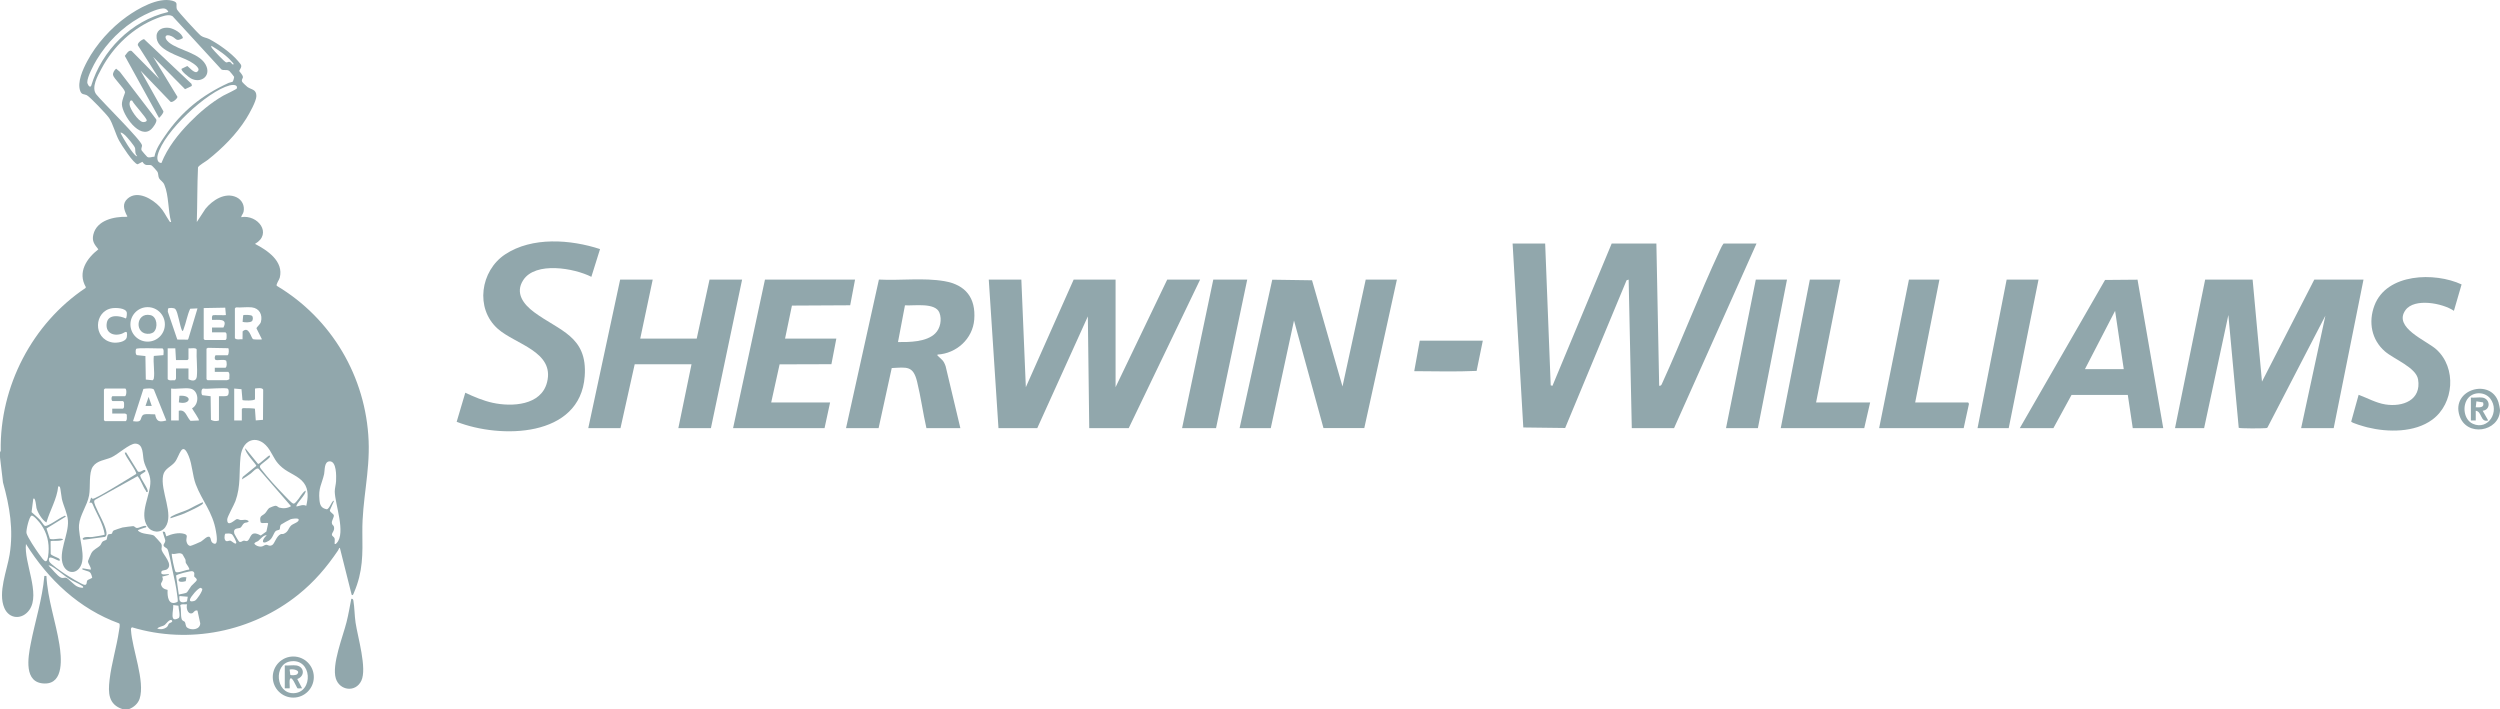 <svg width="208" height="59" viewBox="0 0 208 59" fill="none" xmlns="http://www.w3.org/2000/svg">
<path d="M23.029 23.783C22.946 23.652 23.228 23.295 23.276 23.105C23.622 21.741 22.244 20.822 21.216 20.291C22.692 19.445 21.451 17.824 20.063 18.068C20.098 17.897 20.227 17.796 20.267 17.609C20.372 17.112 20.13 16.624 19.672 16.409C18.726 15.965 17.678 16.654 17.093 17.374L16.374 18.472C16.423 16.958 16.404 15.434 16.474 13.925C16.548 13.752 17.107 13.446 17.291 13.3C18.503 12.341 19.666 11.183 20.49 9.864C20.73 9.481 21.334 8.408 21.331 7.992C21.329 7.415 20.922 7.472 20.587 7.237C20.519 7.19 20.172 6.858 20.149 6.808C20.059 6.612 20.225 6.53 20.21 6.399C20.189 6.225 19.994 6.046 19.899 5.906C20.165 5.456 20.124 5.459 19.804 5.077C19.245 4.408 18.154 3.63 17.375 3.237C17.164 3.131 16.936 3.129 16.717 2.972C16.505 2.821 14.754 0.909 14.713 0.764C14.608 0.386 14.878 0.201 14.323 0.057C13.143 -0.246 11.469 0.722 10.533 1.392C9.23 2.325 8.009 3.675 7.255 5.096C6.902 5.76 6.391 6.852 6.684 7.593C6.804 7.896 7 7.812 7.221 7.92C7.481 8.048 8.877 9.521 9.076 9.816C9.397 10.292 9.6 11.13 9.907 11.697C10.093 12.043 11.116 13.637 11.453 13.668L11.848 13.462C12.113 13.874 12.319 13.671 12.584 13.747C12.66 13.769 13.077 14.241 13.112 14.317C13.182 14.463 13.153 14.673 13.235 14.83C13.329 15.008 13.562 15.101 13.675 15.371C14.056 16.283 13.969 17.511 14.239 18.471C14.12 18.497 14.105 18.413 14.055 18.339C13.795 17.953 13.627 17.561 13.289 17.201C12.684 16.554 11.449 15.813 10.635 16.508C10.139 16.932 10.31 17.438 10.551 17.923C10.578 17.977 10.647 17.965 10.55 18.039C9.492 18.011 8.046 18.317 7.764 19.521C7.635 20.074 7.862 20.34 8.182 20.744C7.206 21.501 6.435 22.654 7.139 23.88L7.123 23.955C2.691 26.917 -0.028 32.14 0.06 37.499L0 37.639V38.043L0.247 40.134C0.804 42.126 1.135 44.075 0.799 46.147C0.585 47.466 -0.191 49.301 0.361 50.584C0.772 51.537 1.864 51.571 2.446 50.741C3.39 49.396 1.974 46.79 2.161 45.26C4.014 48.229 6.589 50.66 9.917 51.869C10.013 51.959 9.922 52.334 9.899 52.489C9.702 53.835 9.275 55.199 9.117 56.555C8.991 57.635 9.003 58.619 10.204 59.001H10.723C11.117 58.859 11.484 58.54 11.616 58.135C12.09 56.679 10.997 54.01 10.9 52.439C10.894 52.335 10.876 52.25 10.986 52.191C15.73 53.629 20.975 52.56 24.817 49.474C26.151 48.402 27.168 47.21 28.124 45.798C28.162 45.742 28.263 45.411 28.305 45.694L29.256 49.477C29.359 49.598 29.413 49.395 29.446 49.318C30.213 47.532 30.169 46.12 30.148 44.253C30.12 41.679 30.778 39.302 30.67 36.683C30.451 31.357 27.589 26.494 23.029 23.783ZM19.543 25.66L19.63 25.573C20.051 25.609 20.546 25.523 20.956 25.573C21.584 25.649 21.863 26.191 21.707 26.787C21.653 26.993 21.33 27.226 21.34 27.323L21.792 28.228C21.75 28.27 21.104 28.251 21.052 28.219C20.889 28.12 20.715 27.083 20.186 27.573L20.178 28.229C19.972 28.203 19.696 28.306 19.544 28.142L19.543 25.66ZM19.486 32.328L20.094 32.382L20.173 33.284C20.249 33.337 21.111 33.356 21.215 33.223V32.328C21.373 32.301 21.831 32.227 21.897 32.424L21.881 34.93L21.28 34.978L21.21 34.008C21.183 33.968 20.304 33.947 20.251 33.957C20.191 33.969 20.155 33.972 20.12 34.032V34.984H19.486V32.328ZM18.938 29.556H17.958C17.874 29.556 17.816 29.859 17.926 29.935C18.061 30.029 18.648 29.853 18.827 30.014C18.861 30.195 18.911 30.463 18.765 30.595H17.871V30.942H18.996C19.155 31.084 19.058 31.344 19.085 31.541C19.079 31.566 18.896 31.634 18.88 31.634H17.266L17.18 31.548V29.007L17.295 28.939L18.99 28.971C19.059 29.021 19.06 29.493 18.938 29.556ZM16.949 25.631L18.74 25.598L18.794 26.209C18.756 26.247 17.794 26.196 17.726 26.225C17.588 26.284 17.649 26.497 17.64 26.613C18.14 26.638 18.993 26.448 18.591 27.248H17.64V27.652H18.764L18.842 27.747C18.858 27.82 18.854 27.895 18.854 27.969C18.854 28.088 18.873 28.214 18.764 28.287H17.035L16.948 28.2L16.949 25.631ZM16.546 34.983L15.853 35.015C15.521 34.697 15.457 34.038 14.873 34.175V34.984H14.238V32.328C14.713 32.388 15.375 32.248 15.824 32.328C16.541 32.456 16.628 33.612 15.978 33.973C16.043 34.123 16.619 34.908 16.544 34.984L16.546 34.983ZM17.584 3.807C18.186 4.169 18.862 4.622 19.313 5.164C19.367 5.229 19.452 5.258 19.427 5.366C19.27 5.381 19.269 5.177 19.097 5.148C18.996 5.13 18.91 5.201 18.823 5.194C18.708 5.185 17.785 4.203 17.667 4.042C17.609 3.963 17.559 3.92 17.584 3.807ZM7.262 6.84C7.258 6.393 7.802 5.372 8.047 4.967C8.914 3.533 10.133 2.304 11.592 1.474C12.071 1.201 13.002 0.739 13.536 0.702C13.704 0.691 13.853 0.745 13.951 0.891C13.991 0.951 14.042 0.936 13.951 1.009C10.934 1.717 8.464 4.21 7.579 7.156C7.452 7.342 7.263 6.996 7.261 6.84H7.262ZM11.155 12.815C10.994 12.646 10.779 12.319 10.642 12.116C10.564 12.002 9.988 11.069 10.032 11.024C10.162 11.038 10.317 11.164 10.409 11.252C10.575 11.412 11.207 12.148 11.239 12.326C11.283 12.566 11.201 12.759 11.415 12.986C11.354 13.045 11.2 12.861 11.155 12.815ZM12.246 13.049C12.217 13.03 11.804 12.555 11.789 12.523C11.707 12.349 11.824 12.242 11.816 12.095C11.796 11.697 8.47 8.442 8.017 7.86C7.555 7.295 8.144 6.273 8.445 5.711C9.443 3.839 11.085 2.287 13.074 1.514C13.423 1.379 14.034 1.136 14.358 1.35L18.416 5.773C18.643 5.906 18.857 5.739 19.086 5.91C19.128 5.942 19.47 6.358 19.477 6.388C19.494 6.451 19.397 6.762 19.357 6.796C19.317 6.83 19.117 6.854 19.025 6.896C16.795 7.921 15.127 9.253 13.732 11.294C13.368 11.827 12.967 12.392 12.848 13.037C12.642 13.028 12.428 13.174 12.246 13.049ZM13.43 13.563C13.075 13.55 13.051 13.175 13.126 12.882C13.612 10.979 17.221 7.598 19.114 7.103C19.3 7.054 19.797 7.004 19.71 7.348C19.689 7.434 18.769 7.848 18.582 7.955C17.555 8.543 16.594 9.356 15.774 10.195C14.815 11.176 13.943 12.277 13.43 13.563ZM13.976 25.684C14.047 25.584 14.49 25.6 14.589 25.713C14.819 25.976 14.957 27.163 15.162 27.535C15.251 27.527 15.251 27.448 15.274 27.388C15.488 26.836 15.574 26.228 15.823 25.687L16.432 25.658L15.671 28.191L15.625 28.26L14.752 28.251L13.963 25.935L13.976 25.684ZM13.951 28.979H14.586L14.643 29.96H15.594L15.681 29.874V28.979C15.838 29.008 16.307 28.898 16.364 29.074C16.325 29.791 16.445 30.617 16.376 31.321C16.335 31.733 15.985 31.716 15.681 31.548V30.654H14.643V31.491C14.643 31.507 14.584 31.626 14.546 31.637C14.351 31.614 14.092 31.707 13.951 31.549V28.979ZM12.798 31.491C12.794 31.519 12.736 31.629 12.701 31.637L12.131 31.581L12.098 29.622L11.393 29.548C11.258 29.508 11.269 29.113 11.324 29.033C11.409 28.909 13.214 29.008 13.51 28.986C13.667 29.038 13.6 29.405 13.597 29.548L12.798 29.613C12.732 30.183 12.887 30.947 12.798 31.491ZM11.932 32.356C12.136 32.327 12.67 32.26 12.802 32.411L13.836 34.983C13.255 35.144 13.019 35.083 12.905 34.472C12.669 34.492 12.019 34.379 11.872 34.547C11.622 34.831 11.876 35.179 11.069 35.041L11.932 32.356ZM12.285 25.554C13.076 25.554 13.718 26.197 13.718 26.989C13.718 27.782 13.076 28.424 12.285 28.424C11.493 28.424 10.851 27.782 10.851 26.989C10.851 26.197 11.493 25.554 12.285 25.554ZM9.324 25.645C9.632 25.596 10.48 25.615 10.55 26.01C10.564 26.09 10.548 26.469 10.459 26.495C9.983 26.261 9.037 26.122 8.892 26.827C8.721 27.657 9.399 28.012 10.121 27.77C10.378 27.683 10.645 27.352 10.553 28.029C10.494 28.469 9.696 28.558 9.337 28.491C7.709 28.187 7.809 25.883 9.324 25.645ZM9.368 33.367H10.233L10.31 33.462C10.326 33.535 10.323 33.61 10.323 33.684C10.323 33.803 10.342 33.929 10.233 34.002H9.339V34.406H10.406C10.422 34.406 10.54 34.464 10.552 34.503C10.535 34.681 10.614 34.914 10.463 35.041H8.734L8.647 34.954V32.413L8.734 32.327H10.406C10.56 32.327 10.538 32.902 10.406 32.962H9.368C9.25 32.962 9.25 33.366 9.368 33.366V33.367ZM3.239 46.087C3.009 45.769 2.269 44.673 2.203 44.352C2.156 44.118 2.435 42.938 2.631 42.901C2.812 42.866 3.315 43.49 3.424 43.648C3.908 44.35 4.104 45.132 4.037 45.984C3.948 47.119 3.679 46.696 3.239 46.087ZM6.917 48.897C6.728 48.915 6.544 48.86 6.38 48.773C6.14 48.645 5.671 48.129 5.518 48.074C5.39 48.028 5.261 48.133 5.075 48.058C4.785 47.942 4.286 47.285 4.035 47.05C4.132 47.035 4.205 47.073 4.286 47.116C4.735 47.356 5.286 47.874 5.77 48.171C6.08 48.362 6.49 48.514 6.785 48.713C6.86 48.763 6.942 48.778 6.917 48.897ZM14.068 51.871C13.975 51.965 14.004 52.097 13.831 52.212C13.595 52.368 13.351 52.383 13.086 52.304C13.233 52.111 13.529 52.137 13.718 51.985C13.793 51.925 14.142 51.446 14.296 51.612C14.435 51.76 14.114 51.825 14.068 51.871ZM14.879 51.415C14.058 51.885 14.455 50.788 14.412 50.34L14.849 50.394C14.841 50.642 15.032 51.224 14.879 51.415ZM15.986 47.521C16.261 47.586 16.139 47.834 16.156 47.938C16.174 48.048 16.412 48.105 16.367 48.279C16.344 48.365 16.004 48.643 15.914 48.754C15.82 48.87 15.614 49.232 15.55 49.285C15.429 49.386 15.042 49.408 14.875 49.474L14.65 47.895C14.683 47.772 15.878 47.495 15.986 47.521ZM14.608 47.576C14.523 47.504 14.242 46.123 14.297 46.069C14.58 46.172 14.942 45.894 15.19 46.126C15.207 46.143 15.396 46.483 15.418 46.533C15.463 46.637 15.43 46.758 15.463 46.834C15.504 46.93 15.817 47.304 15.738 47.396C15.482 47.384 14.788 47.727 14.608 47.576ZM15.623 49.648L15.555 50.041C15.097 50.202 14.859 50.115 14.932 49.59L15.623 49.648ZM15.568 52.215C15.427 52.109 15.452 51.85 15.375 51.743C15.326 51.675 15.164 51.662 15.116 51.511C15.012 51.181 15.1 50.714 14.995 50.374C15.032 50.22 15.437 50.3 15.565 50.283C15.469 50.566 15.611 51.138 15.986 51.023C16.118 50.983 16.198 50.722 16.43 50.802L16.66 51.863C16.648 52.398 15.912 52.472 15.568 52.215ZM16.213 49.979C16.072 50.038 15.743 50.11 15.807 49.862C15.861 49.654 16.465 48.927 16.698 48.904L16.83 48.991C16.878 49.155 16.378 49.909 16.213 49.979ZM17.772 45.217C17.502 45.091 17.586 44.864 17.471 44.708C17.305 44.485 16.905 44.96 16.721 45.061C16.62 45.117 15.897 45.425 15.833 45.419C15.616 45.397 15.509 45.139 15.502 44.943C15.494 44.719 15.67 44.521 15.338 44.42C14.862 44.275 14.268 44.431 13.836 44.625L13.721 44.26L13.548 44.222C13.498 44.269 13.756 44.849 13.751 45.002C13.747 45.155 13.582 45.273 13.611 45.393C13.659 45.532 13.847 45.576 13.919 45.668C14.043 45.824 14.275 47.086 14.339 47.383C14.492 48.092 14.668 48.837 14.75 49.57C14.762 49.676 14.828 50.028 14.76 50.081C14.004 50.437 13.914 49.642 13.944 49.08C13.664 49.015 13.455 48.921 13.396 48.611C13.369 48.469 13.669 48.27 13.49 47.974L14.065 47.83C14.08 47.638 13.291 48.012 13.437 47.547C13.477 47.428 13.752 47.466 13.892 47.367C14.447 46.977 13.567 46.144 13.457 45.783C13.391 45.566 13.538 45.443 13.398 45.208C13.373 45.165 12.853 44.586 12.816 44.564C12.535 44.398 11.775 44.483 11.473 44.135C11.472 44.06 11.95 43.948 12.049 43.901C12.135 43.861 12.192 43.911 12.164 43.76C11.915 43.7 11.595 43.94 11.383 43.928C11.268 43.921 11.197 43.785 11.089 43.773C11.044 43.767 10.272 43.87 10.188 43.888C10.124 43.901 9.488 44.114 9.456 44.136C9.334 44.221 9.361 44.361 9.303 44.4C9.223 44.452 9.069 44.423 9.007 44.465C8.914 44.529 8.907 44.841 8.866 44.901C8.837 44.943 8.617 44.985 8.536 45.061C8.45 45.14 8.424 45.28 8.334 45.379C8.124 45.606 7.78 45.695 7.598 46.028C7.564 46.091 7.324 46.643 7.322 46.679C7.307 46.907 7.594 47.154 7.552 47.396L6.861 47.281C6.835 47.428 6.883 47.385 6.976 47.422C7.416 47.599 7.533 47.463 7.671 48.056C7.673 48.107 7.325 48.226 7.279 48.276C7.169 48.394 7.281 48.697 7.018 48.657C6.792 48.622 5.653 47.916 5.39 47.743C5.169 47.598 4.16 46.899 4.105 46.72C3.873 45.958 4.859 46.747 4.958 46.645C5.005 46.596 4.969 46.509 4.886 46.456C4.75 46.371 4.261 46.213 4.218 46.087L4.209 45.029C4.288 44.955 5.165 45.076 5.246 44.856C4.892 44.728 4.519 44.948 4.148 44.829L3.868 43.97L5.477 42.98C5.378 42.845 5.38 42.926 5.286 42.961C4.959 43.081 3.977 43.835 3.728 43.753C3.657 43.729 3.437 43.364 3.345 43.267C3.119 43.029 2.866 42.829 2.626 42.608L2.767 41.508C2.948 41.286 3.02 42.218 3.033 42.263C3.144 42.664 3.498 43.26 3.862 43.47C4.15 42.459 4.741 41.527 4.843 40.469C4.906 40.458 4.953 40.469 4.988 40.525C5.031 40.595 5.104 41.332 5.149 41.519C5.29 42.12 5.613 42.709 5.653 43.324C5.727 44.483 4.823 45.956 5.255 47.014C5.502 47.618 6.164 47.812 6.597 47.276C7.27 46.444 6.49 44.683 6.574 43.674C6.644 42.842 7.252 42.074 7.412 41.222C7.543 40.527 7.362 39.349 7.726 38.823C8.081 38.308 8.747 38.281 9.264 38.054C9.793 37.822 10.786 36.895 11.262 36.91C11.962 36.931 11.853 37.859 11.962 38.335C12.1 38.943 12.496 39.365 12.512 40.038C12.54 41.218 11.542 42.692 12.27 43.8C12.614 44.325 13.368 44.389 13.747 43.871C14.524 42.81 13.302 40.829 13.574 39.542C13.694 38.978 14.239 38.839 14.553 38.443C14.943 37.95 15.138 36.59 15.699 37.941C16.003 38.676 16.011 39.561 16.288 40.295C16.805 41.665 17.71 42.609 17.969 44.211C18.002 44.412 18.199 45.416 17.773 45.218L17.772 45.217ZM18.217 32.963V34.984C17.992 35.069 17.764 35.043 17.551 34.93L17.524 32.965L16.83 32.88C16.737 32.816 16.717 32.309 16.92 32.328C17.176 32.398 18.839 32.204 18.967 32.354C19.06 32.463 19.05 32.795 18.953 32.892C18.828 33.018 18.397 32.943 18.217 32.963ZM19.659 45.172C19.619 45.367 19.267 44.997 19.157 44.981C19.038 44.964 18.915 45.076 18.793 45.003C18.642 44.912 18.657 44.544 18.744 44.402C18.922 44.39 19.132 44.355 19.287 44.448C19.388 44.508 19.68 45.061 19.659 45.172ZM24.213 43.73C23.964 43.984 23.998 44.266 23.578 44.422C23.516 44.445 23.433 44.41 23.365 44.438C22.992 44.595 22.854 45.224 22.653 45.343C22.399 45.496 22.287 45.303 22.122 45.327C22.004 45.343 21.874 45.476 21.707 45.48C21.514 45.486 21.267 45.401 21.16 45.231C21.221 45.087 21.406 45.071 21.483 45.008C21.666 44.855 21.943 44.482 22.195 44.538C21.761 44.901 21.726 45.381 22.363 44.995C22.67 44.81 22.75 44.4 22.909 44.215C23.02 44.088 23.213 44.12 23.264 44.05C23.328 43.96 23.252 43.771 23.39 43.64C23.439 43.594 24.125 43.214 24.196 43.194C24.306 43.162 24.807 43.08 24.846 43.212C24.915 43.445 24.376 43.564 24.212 43.73L24.213 43.73ZM25.481 42.085C25.211 41.94 24.942 42.092 24.675 42.142C24.535 41.989 25.529 41.102 25.423 40.815C25.1 41.025 24.929 41.443 24.675 41.711C24.596 41.794 24.503 41.937 24.385 41.89C24.258 41.856 23.793 41.351 23.665 41.219C23.036 40.573 22.281 39.749 21.735 39.037C21.668 38.951 21.582 38.844 21.645 38.737C21.687 38.642 22.27 38.235 22.392 38.096C22.436 38.048 22.516 37.943 22.426 37.898C22.35 37.86 21.652 38.57 21.474 38.606L20.409 37.293C20.305 37.602 21.349 38.656 21.328 38.759L20.196 39.678L20.12 39.89C20.373 39.739 20.627 39.568 20.865 39.396C21.007 39.294 21.324 38.893 21.503 38.992L24.212 42.111C23.929 42.3 23.546 42.323 23.23 42.231C23.124 42.2 23.073 42.081 22.916 42.079C22.841 42.079 22.468 42.219 22.403 42.264C22.283 42.347 22.168 42.59 22.06 42.7C21.804 42.958 21.553 42.865 21.684 43.462C21.818 43.606 22.282 43.425 22.309 43.559L22.165 44.22L21.694 44.555C20.78 44.031 20.89 44.848 20.58 45.004C20.476 45.056 20.378 44.968 20.276 44.982C20.158 44.999 20.052 45.161 19.889 45.059C19.854 45.037 19.514 44.465 19.499 44.408C19.36 43.895 19.793 44.004 20.005 43.904C20.096 43.861 20.191 43.599 20.318 43.525C20.452 43.446 20.632 43.51 20.696 43.355C20.448 43.173 20.262 43.281 20.031 43.269C19.918 43.262 19.825 43.172 19.7 43.191C19.567 43.21 18.885 43.941 18.905 43.209C18.911 42.995 19.473 42.011 19.587 41.695C20.048 40.424 19.879 39.311 20.011 38.021C20.176 36.417 21.597 36.086 22.45 37.47C22.82 38.069 22.905 38.417 23.491 38.91C24.052 39.383 24.834 39.589 25.28 40.178C25.701 40.732 25.628 41.446 25.481 42.085ZM28.018 45.174C27.965 45.232 27.936 45.28 27.845 45.26C27.83 45.11 27.876 44.924 27.833 44.781C27.799 44.666 27.618 44.615 27.615 44.482C27.611 44.308 27.88 44.134 27.776 43.8C27.744 43.7 27.619 43.681 27.608 43.5C27.596 43.299 27.804 43.027 27.774 42.871C27.751 42.75 27.44 42.609 27.441 42.461L27.787 41.681C27.654 41.539 27.415 42.37 27.184 42.373C26.724 42.277 26.621 42.037 26.578 41.594C26.479 40.588 26.77 40.301 26.967 39.445C27.034 39.156 26.95 38.41 27.414 38.384C28.017 38.351 27.978 39.631 27.961 40.035C27.95 40.287 27.849 40.647 27.852 40.895C27.863 41.922 28.794 44.33 28.02 45.174H28.018Z" fill="#91A7AC"/>
<path d="M29.401 49.965C29.384 49.866 29.338 49.804 29.228 49.821C29.102 50.468 28.993 51.122 28.832 51.762C28.528 52.969 27.587 55.301 27.941 56.449C28.253 57.46 29.587 57.643 30.064 56.634C30.549 55.61 29.761 53.001 29.583 51.803C29.494 51.2 29.499 50.535 29.401 49.965Z" fill="#91A7AC"/>
<path d="M24.402 54.621C23.459 54.621 22.694 55.387 22.694 56.331C22.694 57.275 23.459 58.041 24.402 58.041C25.345 58.041 26.11 57.275 26.11 56.331C26.11 55.387 25.345 54.621 24.402 54.621ZM24.412 57.674C22.927 57.694 22.763 55.265 24.14 55.031C25.992 54.715 26.107 57.651 24.412 57.674Z" fill="#91A7AC"/>
<path d="M3.863 47.916H3.69C3.528 49.836 2.919 51.681 2.555 53.563C2.336 54.694 1.951 56.844 3.718 56.868C5.344 56.892 5.108 54.669 4.942 53.62C4.641 51.727 3.959 49.852 3.863 47.916Z" fill="#91A7AC"/>
<path d="M12.279 40.93C12.416 40.752 11.683 39.824 11.665 39.572C11.684 39.417 12.149 39.281 12.106 39.17C12.01 38.921 11.725 39.382 11.472 39.227L10.491 37.64L10.376 37.669C10.41 37.958 11.417 39.249 11.33 39.432C10.914 39.689 7.912 41.555 7.711 41.5C7.662 41.486 7.618 41.43 7.582 41.393L7.438 41.854C7.572 41.794 7.608 41.788 7.693 41.916C8.037 42.761 8.585 43.554 8.71 44.475C8.696 44.526 7.824 44.658 7.689 44.676C7.486 44.703 7.274 44.656 7.075 44.696C6.951 44.721 6.778 44.824 6.954 44.908L8.721 44.671C9.048 44.534 8.726 43.818 8.634 43.571C8.496 43.202 7.797 41.974 7.837 41.711C7.845 41.664 7.856 41.623 7.897 41.593L11.446 39.616C11.752 39.979 11.855 40.43 12.13 40.821C12.178 40.89 12.132 40.963 12.279 40.93Z" fill="#91A7AC"/>
<path d="M15.663 42.385C15.278 42.559 14.656 42.742 14.314 42.939C14.234 42.986 14.161 43.012 14.182 43.124C14.564 42.978 14.983 42.876 15.357 42.713C15.647 42.587 16.517 42.176 16.738 42.018C16.817 41.962 16.912 41.914 16.891 41.797C16.842 41.75 15.811 42.318 15.663 42.385Z" fill="#91A7AC"/>
<path d="M12.477 27.763C12.557 27.752 12.722 27.686 12.78 27.634C13.172 27.278 13.074 26.346 12.527 26.221C11.253 25.929 11.156 27.948 12.477 27.763Z" fill="#91A7AC"/>
<path d="M14.928 32.929L14.879 33.478C15.844 33.717 16.076 32.845 14.928 32.929Z" fill="#91A7AC"/>
<path d="M20.945 26.732C21.062 26.645 21.068 26.377 20.971 26.28C20.882 26.192 20.321 26.171 20.232 26.233L20.184 26.779C20.373 26.835 20.79 26.845 20.945 26.732Z" fill="#91A7AC"/>
<path d="M12.366 33.021L12.106 33.771H12.625L12.366 33.021Z" fill="#91A7AC"/>
<path d="M15.454 48.352L15.508 48.031C14.728 47.913 14.571 48.608 15.454 48.352Z" fill="#91A7AC"/>
<path d="M24.645 55.364C24.356 55.323 23.993 55.393 23.694 55.364V57.269H24.098C24.123 57.245 24.077 56.726 24.098 56.605C24.209 55.983 24.692 57.229 24.741 57.26C24.813 57.305 25.033 57.25 25.135 57.269L24.732 56.492C25.387 56.266 25.338 55.461 24.645 55.364ZM24.717 56.1C24.635 56.181 24.241 56.208 24.152 56.146L24.098 55.709C24.339 55.628 25.063 55.758 24.717 56.1Z" fill="#91A7AC"/>
<path d="M11.703 5.886L14.192 8.473C14.347 8.562 14.775 8.194 14.763 8.053L12.741 4.732L15.394 7.419L15.961 7.149L15.94 6.983L11.991 3.26C11.887 3.23 11.324 3.612 11.496 3.808L13.258 6.577L10.95 4.238C10.701 4.126 10.521 4.491 10.385 4.652L13.229 9.81C13.264 9.81 13.683 9.343 13.58 9.234L11.701 5.886L11.703 5.886Z" fill="#91A7AC"/>
<path d="M9.972 5.974L9.663 5.715C9.519 5.825 9.37 6.065 9.406 6.247C9.46 6.531 10.347 7.342 10.408 7.671C10.419 7.733 10.129 8.324 10.143 8.687C10.179 9.543 11.638 11.668 12.599 10.737C12.753 10.588 13.09 10.132 12.999 9.929L9.972 5.974ZM11.86 10.148C11.492 10.07 10.794 9.051 10.778 8.684C10.771 8.541 10.816 8.271 11.002 8.38C11.126 8.668 12.222 9.819 12.207 10.015C12.196 10.146 11.977 10.173 11.86 10.148Z" fill="#91A7AC"/>
<path d="M15.797 5.105C16.071 5.261 16.868 5.747 16.343 6.005C16.095 6.028 15.767 5.629 15.586 5.491L15.112 5.72C15.013 5.889 15.723 6.436 15.881 6.523C16.647 6.943 17.503 6.405 17.191 5.557C16.762 4.396 14.881 4.226 14.04 3.517C13.581 3.131 13.74 2.751 14.301 3.025C14.69 3.215 14.638 3.5 15.217 3.169C15.161 2.76 14.46 2.378 14.082 2.321C13.606 2.248 13.063 2.425 13.026 2.968C12.941 4.207 14.966 4.634 15.797 5.105Z" fill="#91A7AC"/>
<path d="M207.999 34.118C208.001 34.011 207.911 33.596 207.871 33.467C207.237 31.441 203.917 32.38 204.629 34.578C205.213 36.383 207.903 35.93 207.999 34.175C208.001 34.156 207.999 34.137 207.999 34.118ZM205.737 35.257C204.969 34.912 204.836 33.699 205.368 33.098C205.839 32.565 206.759 32.601 207.192 33.165C208.002 34.221 207.032 35.84 205.737 35.257Z" fill="#91A7AC"/>
<path d="M143.403 20.261C143.267 20.439 143.17 20.655 143.076 20.858C141.386 24.485 139.955 28.246 138.293 31.888C138.246 32.01 138.194 32.116 138.043 32.099L137.811 20.261H134.093L129.165 32.099L129.019 32.06L128.558 20.262H125.849L126.739 35.565L130.221 35.609L135.331 23.32L135.504 23.262L135.765 35.619H139.282L146.142 20.262L143.403 20.261Z" fill="#91A7AC"/>
<path d="M97.111 23.264L92.816 32.212V23.264H89.328L85.35 32.213L84.976 23.264H82.266L83.073 35.618H86.302L90.509 26.324L90.625 35.618H93.911L99.849 23.264H97.111Z" fill="#91A7AC"/>
<path d="M192.549 23.264L188.197 31.751L187.418 23.264H183.469L180.962 35.618H183.383L185.4 26.208L186.262 35.593C186.354 35.657 188.257 35.65 188.488 35.621C188.552 35.614 188.615 35.62 188.659 35.561L193.472 26.266L191.455 35.618H194.164L196.643 23.264H192.549Z" fill="#91A7AC"/>
<path d="M111.696 32.155L109.161 23.32L105.852 23.271L103.135 35.618H105.729L107.661 26.669L110.113 35.616H113.509L116.222 23.264H113.627L111.696 32.155Z" fill="#91A7AC"/>
<path d="M44.429 25.966C43.572 25.33 42.823 24.39 43.535 23.302C44.559 21.736 47.786 22.31 49.201 23.032L49.924 20.724C47.475 19.922 44.272 19.681 42.031 21.162C39.975 22.52 39.502 25.664 41.422 27.361C42.879 28.65 46.165 29.251 45.514 31.809C45.023 33.74 42.589 33.863 40.987 33.512C40.209 33.342 39.429 33.013 38.712 32.674L37.995 35.094C41.63 36.518 48.271 36.429 48.647 31.31C48.894 27.96 46.542 27.538 44.428 25.966H44.429Z" fill="#91A7AC"/>
<path d="M59.033 23.264L57.967 28.171H53.268L54.306 23.264H51.596L48.945 35.618H51.625L52.807 30.307H57.534L56.439 35.618H59.149L61.743 23.264H59.033Z" fill="#91A7AC"/>
<path d="M78.59 23.395C76.838 23.09 74.906 23.357 73.126 23.26L70.39 35.619H73.1L74.192 30.622C75.449 30.558 75.971 30.412 76.301 31.749C76.611 33.005 76.789 34.352 77.078 35.619H79.902L78.676 30.468C78.506 29.983 78.373 29.935 78.037 29.62C77.987 29.574 77.985 29.579 78 29.5C79.575 29.412 80.931 28.196 81.057 26.586C81.197 24.787 80.341 23.7 78.59 23.395ZM77.806 27.746C77.074 28.459 75.673 28.468 74.713 28.46L75.293 25.403C76.032 25.458 77.822 25.143 78.161 26.018C78.378 26.579 78.242 27.323 77.806 27.746Z" fill="#91A7AC"/>
<path d="M175.14 23.293L168.048 35.619H170.844L172.352 32.857L177.033 32.856L177.445 35.619H179.982L177.843 23.27L175.14 23.293ZM173.467 30.711L175.976 25.861L176.696 30.711H173.467Z" fill="#91A7AC"/>
<path d="M65.889 25.425L70.736 25.399L71.14 23.264H63.645L60.993 35.618H68.603L69.064 33.483H64.164L64.863 30.314L69.174 30.301L69.583 28.171H65.317L65.889 25.425Z" fill="#91A7AC"/>
<path d="M204.166 25.86L204.804 23.665C202.572 22.626 198.568 22.727 197.554 25.417C197.034 26.795 197.308 28.271 198.429 29.239C199.17 29.879 201.018 30.575 201.183 31.562C201.473 33.295 199.905 33.878 198.464 33.649C197.676 33.524 196.977 33.118 196.239 32.847L195.621 35.072C195.64 35.192 196.771 35.508 196.964 35.556C198.667 35.977 200.897 36 202.368 34.915C204.182 33.578 204.406 30.599 202.696 29.064C201.871 28.324 199.098 27.257 200.133 25.807C200.878 24.764 203.245 25.228 204.165 25.86L204.166 25.86Z" fill="#91A7AC"/>
<path d="M153.117 23.264H150.58L148.159 35.618H155.106L155.596 33.483H151.099L153.117 23.264Z" fill="#91A7AC"/>
<path d="M159.343 33.483L161.361 23.264H158.824L156.345 35.618H163.379L163.818 33.602L163.753 33.483H159.343Z" fill="#91A7AC"/>
<path d="M100.945 23.264L98.35 35.618H101.175L103.769 23.264H100.945Z" fill="#91A7AC"/>
<path d="M146.084 23.264L143.605 35.618H146.257L148.678 23.264H146.084Z" fill="#91A7AC"/>
<path d="M166.953 23.264L164.532 35.618H167.126L169.605 23.264H166.953Z" fill="#91A7AC"/>
<path d="M117.665 30.881C119.395 30.887 121.127 30.938 122.855 30.859L123.37 28.344H118.124L117.665 30.881Z" fill="#91A7AC"/>
<path d="M206.529 33.078C206.243 33.036 205.875 33.109 205.578 33.078V34.983H205.982V34.175C206.515 34.234 206.351 35.177 207.019 34.983L206.559 34.175C207.256 34.089 207.192 33.176 206.529 33.078ZM205.982 33.886L206.038 33.392L206.591 33.478C206.736 33.918 206.304 33.905 205.982 33.886Z" fill="#91A7AC"/>
</svg>
